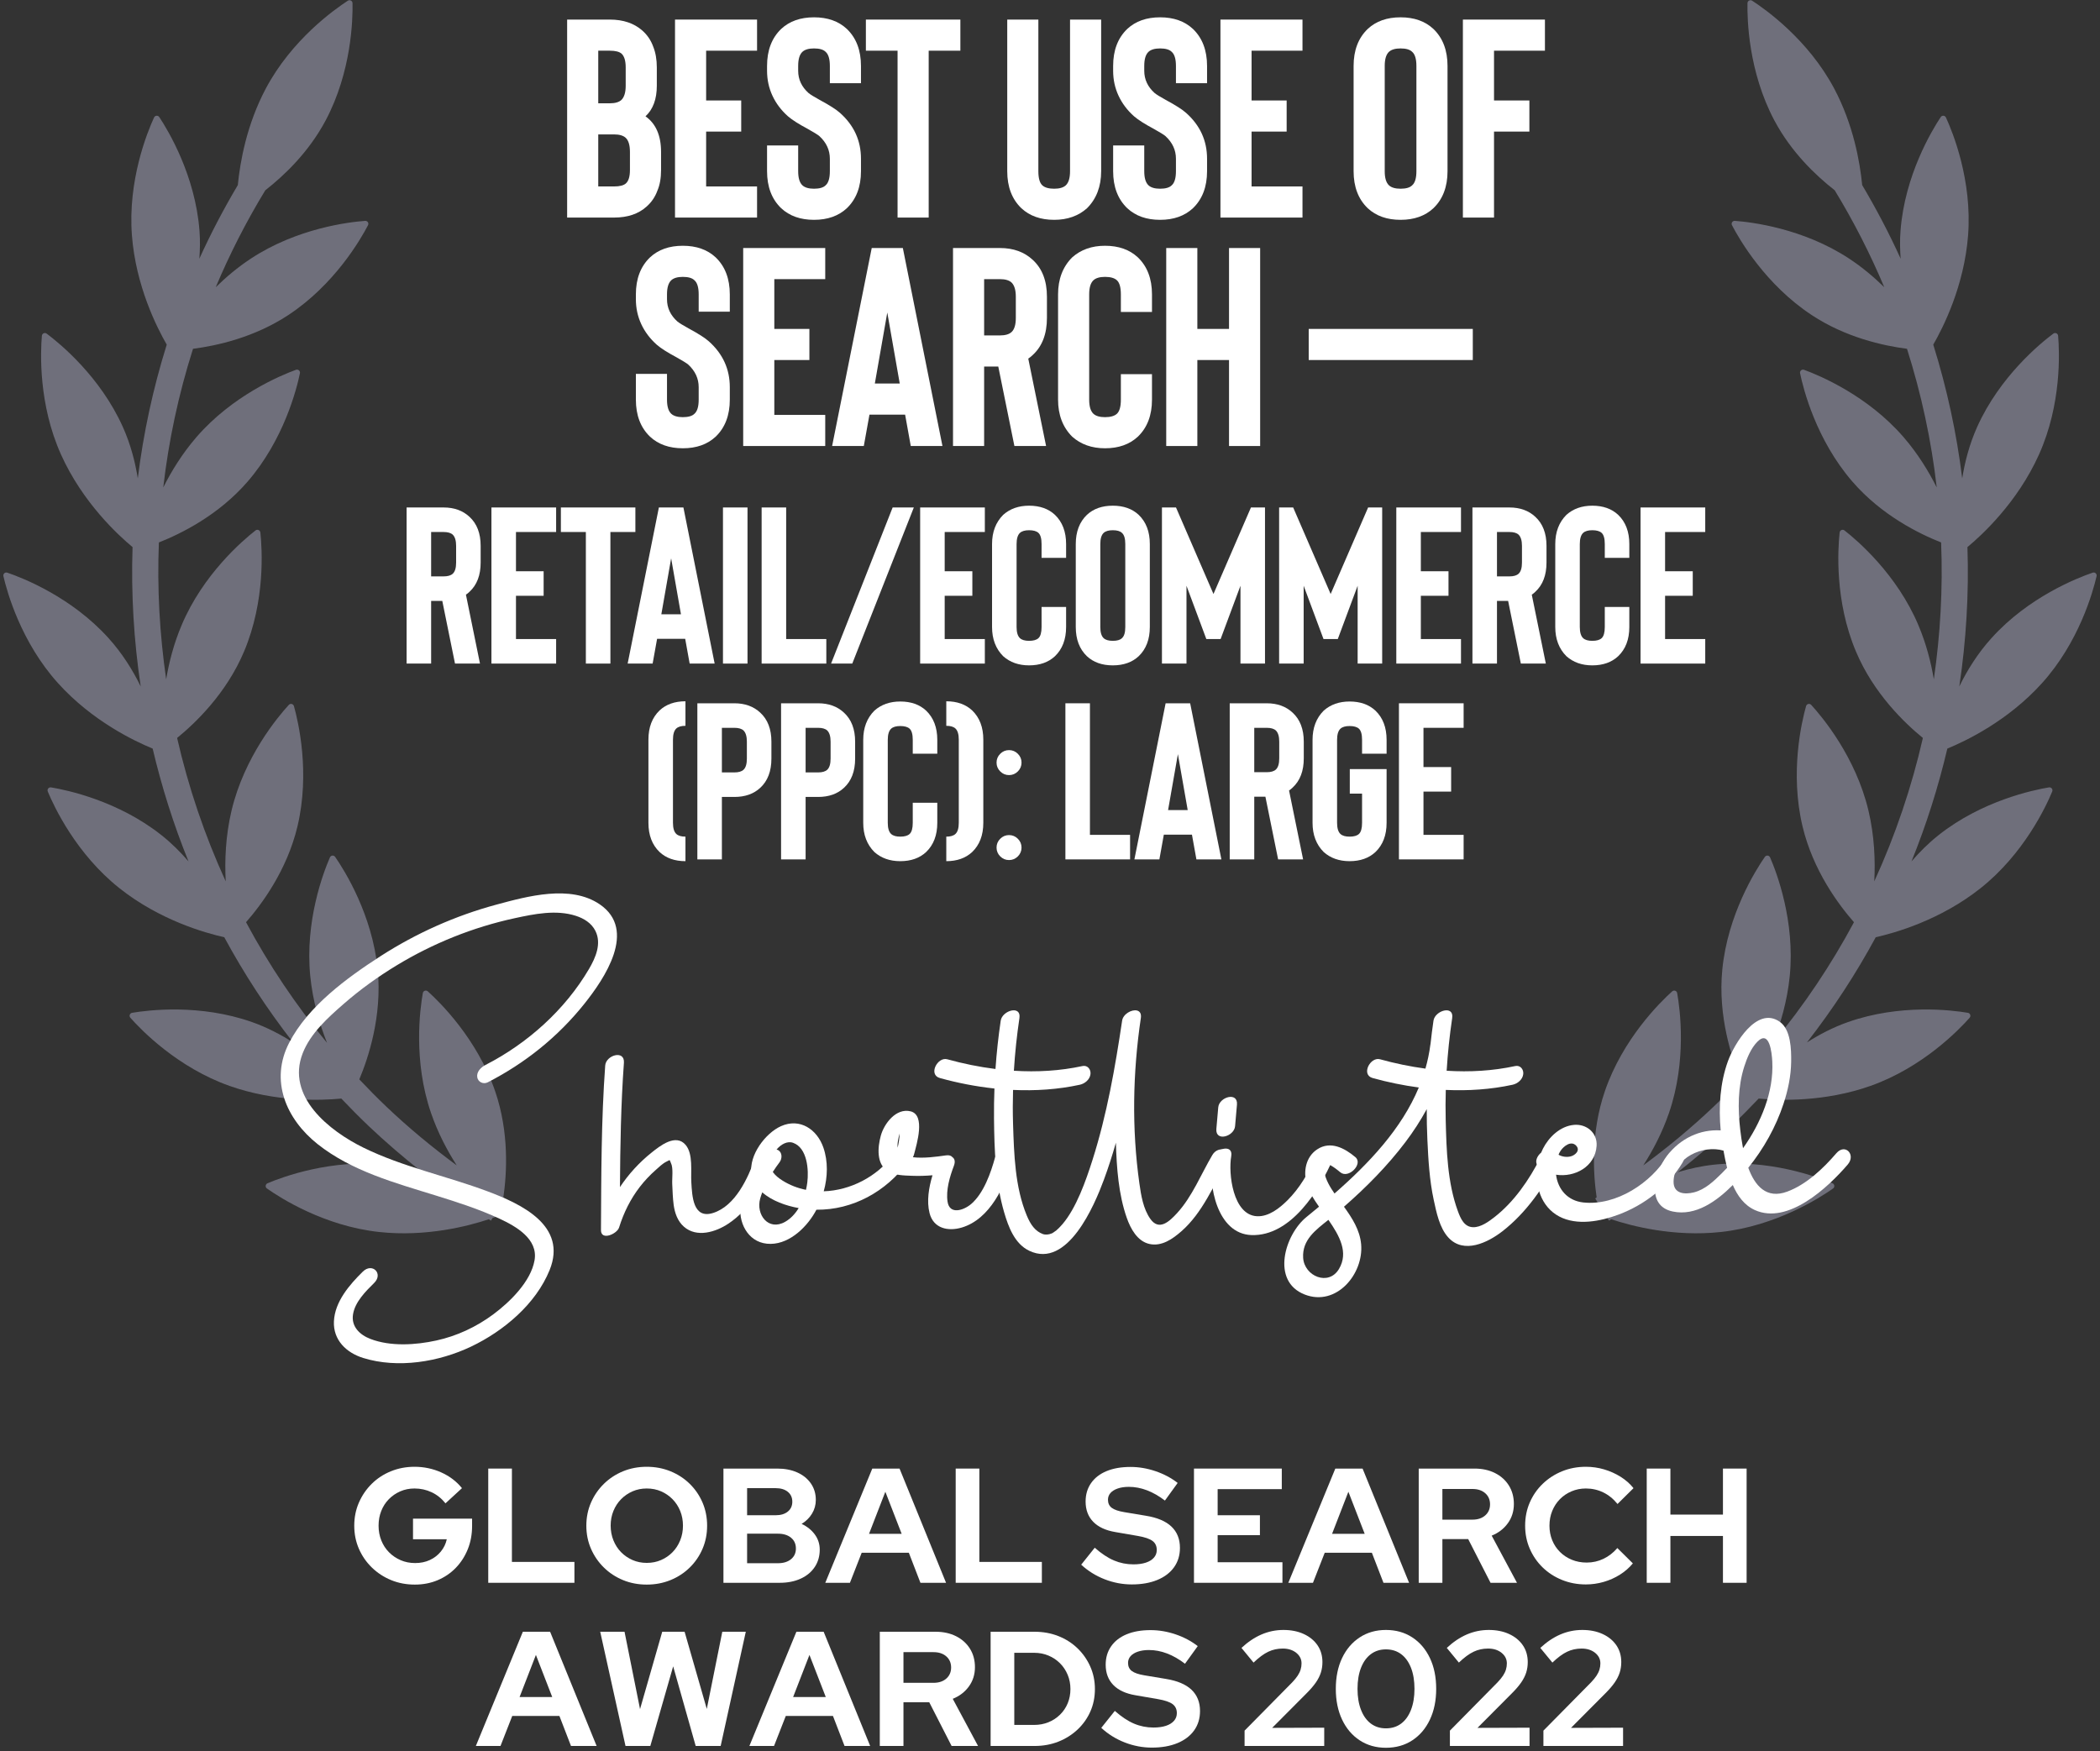<?xml version="1.0" encoding="utf-8"?>
<svg xmlns="http://www.w3.org/2000/svg" xmlns:xlink="http://www.w3.org/1999/xlink" width="386px" height="322px" viewBox="0 0 386 322" version="1.1">
    <rect x="0" y="0" width="386" height="322" fill="#333333" stroke="none"/>
    <title>DARK_GSW_Best-use-of-Search-Retail-PPC-2022</title>
    <g id="New-for-2022" stroke="none" stroke-width="1" fill="none" fill-rule="evenodd">
        <g id="DARK_GSW_Best-use-of-Search-Retail-PPC-2022" transform="translate(-57, -51)">
            <g transform="translate(2, 40)">
                <g id="Feathers" opacity="0.5" fill="#ACACC4">
                    <path d="M452.008,110.326 C449.006,110.576 439.502,111.795 431.056,117.45 C428.131,119.41 425.708,121.724 423.695,124.031 C427.227,116.451 430.082,108.528 432.222,100.343 C435.479,98.611 442.759,94.19 448.261,86.745 C454.3,78.579 455.946,69.152 456.328,66.17 C456.386,65.738 455.949,65.414 455.552,65.595 C452.808,66.845 444.277,71.193 438.242,79.362 C437.172,80.801 436.302,82.286 435.507,83.775 C436.183,78.768 436.561,73.681 436.685,68.546 C438.617,64.658 441.198,58.228 441.727,50.772 C442.438,40.646 438.771,31.809 437.496,29.082 C437.311,28.688 436.774,28.65 436.53,29.012 C434.884,31.535 430.016,39.77 429.298,49.896 C428.834,56.484 430.376,62.502 431.898,66.679 C431.821,73.441 431.233,80.103 430.178,86.63 C429.556,84.084 428.718,81.411 427.485,78.734 C423.251,69.503 415.786,63.505 413.356,61.727 C413.008,61.468 412.514,61.696 412.483,62.128 C412.247,65.125 411.926,74.687 416.165,83.914 C419.263,90.676 424.259,95.594 427.721,98.437 C425.546,106.935 422.567,115.143 418.846,122.962 C419.159,119.633 419.194,115.853 418.583,111.896 C417.023,101.866 411.478,94.063 409.627,91.687 C409.361,91.343 408.824,91.428 408.673,91.837 C407.63,94.657 404.713,103.768 406.27,113.801 C407.525,121.913 411.606,128.475 414.175,131.954 C409.998,139.275 405.134,146.172 399.701,152.587 C400.907,149.667 401.981,146.311 402.568,142.647 C404.179,132.625 401.313,123.499 400.281,120.671 C400.134,120.262 399.601,120.177 399.327,120.517 C397.468,122.881 391.877,130.654 390.27,140.679 C388.937,148.973 390.911,156.63 392.287,160.66 C385.746,167.23 378.528,173.151 370.731,178.289 C372.91,175.18 375.178,171.253 376.724,166.678 C379.966,157.058 378.644,147.58 378.096,144.625 C378.018,144.197 377.504,144.024 377.18,144.317 C374.954,146.342 368.162,153.088 364.916,162.709 C362.247,170.624 362.903,178.458 363.591,182.678 C355.922,187.076 347.765,190.752 339.199,193.602 C342.194,191.396 345.486,188.503 348.337,184.808 C354.542,176.765 356.381,167.376 356.826,164.402 C356.895,163.97 356.463,163.638 356.065,163.812 C353.294,165.004 344.674,169.174 338.469,177.216 C333.172,184.079 331.283,192.052 330.622,196.148 C328.327,196.746 326.016,197.302 323.671,197.78 C318.204,198.899 312.644,199.635 307.042,200.071 C309.986,198.679 313.158,196.839 316.16,194.405 C324.054,188.009 328.006,179.292 329.127,176.503 C329.289,176.098 328.949,175.677 328.52,175.751 C325.553,176.275 316.203,178.35 308.309,184.75 C302.03,189.842 298.418,196.526 296.668,200.523 C296.563,200.523 296.451,200.53 296.343,200.53 L296.343,201.279 C296.049,201.985 295.798,202.613 295.64,203.057 C295.597,203.184 295.667,203.284 295.706,203.396 C295.601,203.578 295.574,203.797 295.721,203.99 C295.883,204.203 296.115,204.492 296.343,204.777 L296.343,205.352 C296.498,205.352 296.652,205.34 296.807,205.34 C299.372,208.438 304.855,214.232 312.648,218.004 C321.793,222.432 331.375,222.324 334.385,222.155 C334.818,222.132 335.054,221.646 334.806,221.287 C333.075,218.826 327.23,211.246 318.084,206.814 C315.975,205.796 313.842,205.055 311.759,204.492 C316.091,204.017 320.395,203.373 324.637,202.505 C326.971,202.027 329.27,201.479 331.553,200.889 C334.644,203.257 341.491,207.859 350.196,209.8 C360.125,212.006 369.421,209.695 372.308,208.839 C372.725,208.716 372.845,208.191 372.52,207.898 C370.268,205.9 362.834,199.867 352.912,197.66 C350.018,197.016 347.197,196.816 344.547,196.839 C351.853,194.166 358.866,190.918 365.519,187.137 C368.857,188.314 377.215,190.767 386.63,189.703 C396.734,188.565 404.775,183.357 407.224,181.61 C407.58,181.359 407.518,180.819 407.12,180.649 C404.338,179.492 395.339,176.206 385.236,177.344 C382.844,177.614 380.584,178.146 378.474,178.802 C384.374,174.528 389.911,169.802 395.061,164.699 C398.651,165.312 407.174,166.285 416.149,163.727 C425.925,160.942 432.991,154.485 435.12,152.356 C435.429,152.047 435.282,151.53 434.857,151.43 C431.925,150.747 422.505,148.98 412.73,151.769 C409.036,152.818 405.748,154.446 402.97,156.182 C408.538,149.671 413.518,142.666 417.826,135.24 C421.172,134.793 429.943,133.173 437.999,127.776 C446.445,122.125 451.174,113.805 452.546,111.128 C452.743,110.738 452.441,110.291 452.008,110.326" id="Fill-1" transform="translate(375.976, 125.488) rotate(-32) translate(-375.976, -125.488)"/>
                    <path d="M196.056,110.326 C193.054,110.576 183.549,111.795 175.103,117.45 C172.178,119.41 169.756,121.724 167.743,124.031 C171.274,116.451 174.129,108.528 176.27,100.343 C179.527,98.611 186.806,94.19 192.308,86.745 C198.347,78.579 199.993,69.152 200.376,66.17 C200.434,65.738 199.997,65.414 199.599,65.595 C196.856,66.845 188.325,71.193 182.29,79.362 C181.219,80.801 180.35,82.286 179.554,83.775 C180.23,78.768 180.609,73.681 180.733,68.546 C182.664,64.658 185.245,58.228 185.775,50.772 C186.486,40.646 182.819,31.809 181.544,29.082 C181.359,28.688 180.821,28.65 180.578,29.012 C178.932,31.535 174.064,39.77 173.345,49.896 C172.882,56.484 174.423,62.502 175.945,66.679 C175.868,73.441 175.281,80.103 174.226,86.63 C173.604,84.084 172.766,81.411 171.533,78.734 C167.298,69.503 159.834,63.505 157.403,61.727 C157.056,61.468 156.561,61.696 156.53,62.128 C156.295,65.125 155.974,74.687 160.212,83.914 C163.311,90.676 168.307,95.594 171.769,98.437 C169.593,106.935 166.615,115.143 162.894,122.962 C163.207,119.633 163.242,115.853 162.631,111.896 C161.07,101.866 155.526,94.063 153.675,91.687 C153.408,91.343 152.871,91.428 152.721,91.837 C151.677,94.657 148.76,103.768 150.317,113.801 C151.573,121.913 155.653,128.475 158.223,131.954 C154.046,139.275 149.181,146.172 143.749,152.587 C144.955,149.667 146.029,146.311 146.616,142.647 C148.227,132.625 145.36,123.499 144.329,120.671 C144.182,120.262 143.649,120.177 143.374,120.517 C141.516,122.881 135.925,130.654 134.318,140.679 C132.985,148.973 134.959,156.63 136.335,160.66 C129.793,167.23 122.576,173.151 114.779,178.289 C116.958,175.18 119.226,171.253 120.772,166.678 C124.013,157.058 122.692,147.58 122.143,144.625 C122.066,144.197 121.552,144.024 121.227,144.317 C119.002,146.342 112.21,153.088 108.964,162.709 C106.294,170.624 106.951,178.458 107.639,182.678 C99.969,187.076 91.813,190.752 83.247,193.602 C86.241,191.396 89.533,188.503 92.385,184.808 C98.59,176.765 100.429,167.376 100.873,164.402 C100.943,163.97 100.51,163.638 100.112,163.812 C97.342,165.004 88.722,169.174 82.517,177.216 C77.22,184.079 75.33,192.052 74.67,196.148 C72.375,196.746 70.064,197.302 67.719,197.78 C62.252,198.899 56.692,199.635 51.089,200.071 C54.033,198.679 57.206,196.839 60.208,194.405 C68.101,188.009 72.054,179.292 73.174,176.503 C73.337,176.098 72.997,175.677 72.568,175.751 C69.6,176.275 60.25,178.35 52.357,184.75 C46.078,189.842 42.465,196.526 40.715,200.523 C40.611,200.523 40.499,200.53 40.391,200.53 L40.391,201.279 C40.097,201.985 39.846,202.613 39.687,203.057 C39.645,203.184 39.715,203.284 39.753,203.396 C39.649,203.578 39.622,203.797 39.769,203.99 C39.931,204.203 40.163,204.492 40.391,204.777 L40.391,205.352 C40.545,205.352 40.7,205.34 40.854,205.34 C43.42,208.438 48.902,214.232 56.696,218.004 C65.841,222.432 75.423,222.324 78.433,222.155 C78.866,222.132 79.101,221.646 78.854,221.287 C77.123,218.826 71.277,211.246 62.132,206.814 C60.022,205.796 57.889,205.055 55.807,204.492 C60.138,204.017 64.442,203.373 68.685,202.505 C71.018,202.027 73.317,201.479 75.601,200.889 C78.692,203.257 85.538,207.859 94.243,209.8 C104.173,212.006 113.469,209.695 116.355,208.839 C116.773,208.716 116.892,208.191 116.568,207.898 C114.315,205.9 106.881,199.867 96.959,197.66 C94.065,197.016 91.245,196.816 88.594,196.839 C95.901,194.166 102.913,190.918 109.567,187.137 C112.905,188.314 121.262,190.767 130.678,189.703 C140.782,188.565 148.822,183.357 151.272,181.61 C151.627,181.359 151.565,180.819 151.167,180.649 C148.386,179.492 139.387,176.206 129.283,177.344 C126.892,177.614 124.631,178.146 122.522,178.802 C128.422,174.528 133.958,169.802 139.109,164.699 C142.698,165.312 151.221,166.285 160.197,163.727 C169.972,160.942 177.039,154.485 179.168,152.356 C179.477,152.047 179.33,151.53 178.905,151.43 C175.972,150.747 166.553,148.98 156.778,151.769 C153.084,152.818 149.796,154.446 147.018,156.182 C152.585,149.671 157.566,142.666 161.874,135.24 C165.22,134.793 173.99,133.173 182.046,127.776 C190.492,122.125 195.222,113.805 196.593,111.128 C196.79,110.738 196.489,110.291 196.056,110.326" id="Fill-1" transform="translate(120.024, 125.488) scale(-1, 1) rotate(-32) translate(-120.024, -125.488)"/>
                </g>
                <g id="Global-Search-Awards" transform="translate(120.115, 280.67)" fill="#FFFFFF" fill-rule="nonzero">
                    <path d="M11.13,21.66 C9.57,21.66 8.12,21.385 6.78,20.835 C5.44,20.285 4.26,19.515 3.24,18.525 C2.22,17.535 1.425,16.385 0.855,15.075 C0.285,13.765 1.42108547e-14,12.35 1.42108547e-14,10.83 C1.42108547e-14,9.31 0.285,7.895 0.855,6.585 C1.425,5.275 2.21,4.125 3.21,3.135 C4.21,2.145 5.385,1.375 6.735,0.825 C8.085,0.275 9.53,0 11.07,0 C12.81,0 14.45,0.345 15.99,1.035 C17.53,1.725 18.8,2.69 19.8,3.93 L16.77,6.72 C16.05,5.82 15.2,5.14 14.22,4.68 C13.24,4.22 12.19,3.99 11.07,3.99 C10.13,3.99 9.26,4.165 8.46,4.515 C7.66,4.865 6.96,5.345 6.36,5.955 C5.76,6.565 5.295,7.285 4.965,8.115 C4.635,8.945 4.47,9.85 4.47,10.83 C4.47,11.81 4.64,12.72 4.98,13.56 C5.32,14.4 5.795,15.125 6.405,15.735 C7.015,16.345 7.725,16.825 8.535,17.175 C9.345,17.525 10.23,17.7 11.19,17.7 C12.19,17.7 13.09,17.515 13.89,17.145 C14.69,16.775 15.365,16.255 15.915,15.585 C16.465,14.915 16.83,14.16 17.01,13.32 L10.8,13.32 L10.8,9.54 L21.66,9.54 L21.66,10.86 C21.66,12.42 21.395,13.855 20.865,15.165 C20.335,16.475 19.6,17.615 18.66,18.585 C17.72,19.555 16.61,20.31 15.33,20.85 C14.05,21.39 12.65,21.66 11.13,21.66 Z" id="Path"/>
                    <polygon id="Path" points="24.63 21.33 24.63 0.33 28.98 0.33 28.98 17.49 40.47 17.49 40.47 21.33"/>
                    <path d="M53.76,21.66 C52.2,21.66 50.75,21.385 49.41,20.835 C48.07,20.285 46.895,19.515 45.885,18.525 C44.875,17.535 44.085,16.385 43.515,15.075 C42.945,13.765 42.66,12.35 42.66,10.83 C42.66,9.31 42.945,7.895 43.515,6.585 C44.085,5.275 44.875,4.125 45.885,3.135 C46.895,2.145 48.07,1.375 49.41,0.825 C50.75,0.275 52.2,0 53.76,0 C55.32,0 56.775,0.275 58.125,0.825 C59.475,1.375 60.655,2.145 61.665,3.135 C62.675,4.125 63.46,5.275 64.02,6.585 C64.58,7.895 64.86,9.31 64.86,10.83 C64.86,12.35 64.58,13.765 64.02,15.075 C63.46,16.385 62.675,17.535 61.665,18.525 C60.655,19.515 59.475,20.285 58.125,20.835 C56.775,21.385 55.32,21.66 53.76,21.66 Z M53.76,17.67 C54.72,17.67 55.6,17.495 56.4,17.145 C57.2,16.795 57.9,16.315 58.5,15.705 C59.1,15.095 59.57,14.37 59.91,13.53 C60.25,12.69 60.42,11.79 60.42,10.83 C60.42,9.85 60.25,8.945 59.91,8.115 C59.57,7.285 59.1,6.565 58.5,5.955 C57.9,5.345 57.2,4.865 56.4,4.515 C55.6,4.165 54.72,3.99 53.76,3.99 C52.82,3.99 51.95,4.165 51.15,4.515 C50.35,4.865 49.65,5.345 49.05,5.955 C48.45,6.565 47.98,7.285 47.64,8.115 C47.3,8.945 47.13,9.84 47.13,10.8 C47.13,11.78 47.3,12.69 47.64,13.53 C47.98,14.37 48.45,15.095 49.05,15.705 C49.65,16.315 50.35,16.795 51.15,17.145 C51.95,17.495 52.82,17.67 53.76,17.67 Z" id="Shape"/>
                    <path d="M67.86,21.33 L67.86,0.33 L77.73,0.33 C79.15,0.33 80.39,0.57 81.45,1.05 C82.51,1.53 83.34,2.205 83.94,3.075 C84.54,3.945 84.84,4.95 84.84,6.09 C84.84,7.01 84.605,7.855 84.135,8.625 C83.665,9.395 83.03,10.02 82.23,10.5 C83.25,10.98 84.06,11.63 84.66,12.45 C85.26,13.27 85.56,14.2 85.56,15.24 C85.56,16.44 85.255,17.5 84.645,18.42 C84.035,19.34 83.175,20.055 82.065,20.565 C80.955,21.075 79.67,21.33 78.21,21.33 L67.86,21.33 Z M72.21,8.91 L77.46,8.91 C78.4,8.91 79.145,8.685 79.695,8.235 C80.245,7.785 80.52,7.18 80.52,6.42 C80.52,5.66 80.245,5.055 79.695,4.605 C79.145,4.155 78.4,3.93 77.46,3.93 L72.21,3.93 L72.21,8.91 Z M72.21,17.73 L77.88,17.73 C78.88,17.73 79.68,17.485 80.28,16.995 C80.88,16.505 81.18,15.85 81.18,15.03 C81.18,14.19 80.88,13.525 80.28,13.035 C79.68,12.545 78.88,12.3 77.88,12.3 L72.21,12.3 L72.21,17.73 Z" id="Shape"/>
                    <path d="M86.58,21.33 L95.22,0.33 L100.23,0.33 L108.78,21.33 L104.07,21.33 L101.94,15.81 L93.27,15.81 L91.11,21.33 L86.58,21.33 Z M94.62,12.33 L100.62,12.33 L97.62,4.59 L94.62,12.33 Z" id="Shape"/>
                    <polygon id="Path" points="110.55 21.33 110.55 0.33 114.9 0.33 114.9 17.49 126.39 17.49 126.39 21.33"/>
                    <path d="M142.92,21.63 C141.22,21.63 139.56,21.315 137.94,20.685 C136.32,20.055 134.88,19.16 133.62,18 L136.11,14.88 C137.33,15.96 138.505,16.74 139.635,17.22 C140.765,17.7 141.96,17.94 143.22,17.94 C144.1,17.94 144.86,17.835 145.5,17.625 C146.14,17.415 146.635,17.11 146.985,16.71 C147.335,16.31 147.51,15.84 147.51,15.3 C147.51,14.58 147.25,14.025 146.73,13.635 C146.21,13.245 145.32,12.94 144.06,12.72 L139.89,12 C138.11,11.7 136.755,11.07 135.825,10.11 C134.895,9.15 134.43,7.91 134.43,6.39 C134.43,5.09 134.765,3.96 135.435,3 C136.105,2.04 137.055,1.305 138.285,0.795 C139.515,0.285 140.98,0.03 142.68,0.03 C144.22,0.03 145.755,0.29 147.285,0.81 C148.815,1.33 150.17,2.05 151.35,2.97 L149.01,6.21 C146.81,4.53 144.6,3.69 142.38,3.69 C141.6,3.69 140.92,3.79 140.34,3.99 C139.76,4.19 139.315,4.465 139.005,4.815 C138.695,5.165 138.54,5.58 138.54,6.06 C138.54,6.7 138.77,7.195 139.23,7.545 C139.69,7.895 140.46,8.16 141.54,8.34 L145.5,9 C147.6,9.34 149.17,10.005 150.21,10.995 C151.25,11.985 151.77,13.29 151.77,14.91 C151.77,16.27 151.41,17.455 150.69,18.465 C149.97,19.475 148.945,20.255 147.615,20.805 C146.285,21.355 144.72,21.63 142.92,21.63 Z" id="Path"/>
                    <polygon id="Path" points="154.35 21.33 154.35 0.33 170.49 0.33 170.49 4.11 158.7 4.11 158.7 8.91 166.47 8.91 166.47 12.57 158.7 12.57 158.7 17.55 170.61 17.55 170.61 21.33"/>
                    <path d="M171.69,21.33 L180.33,0.33 L185.34,0.33 L193.89,21.33 L189.18,21.33 L187.05,15.81 L178.38,15.81 L176.22,21.33 L171.69,21.33 Z M179.73,12.33 L185.73,12.33 L182.73,4.59 L179.73,12.33 Z" id="Shape"/>
                    <path d="M195.66,21.33 L195.66,0.33 L205.92,0.33 C207.34,0.33 208.595,0.605 209.685,1.155 C210.775,1.705 211.625,2.47 212.235,3.45 C212.845,4.43 213.15,5.56 213.15,6.84 C213.15,8.18 212.78,9.36 212.04,10.38 C211.3,11.4 210.31,12.16 209.07,12.66 L213.72,21.33 L208.86,21.33 L204.75,13.29 L200.01,13.29 L200.01,21.33 L195.66,21.33 Z M200.01,9.72 L205.53,9.72 C206.51,9.72 207.295,9.46 207.885,8.94 C208.475,8.42 208.77,7.74 208.77,6.9 C208.77,6.06 208.475,5.38 207.885,4.86 C207.295,4.34 206.51,4.08 205.53,4.08 L200.01,4.08 L200.01,9.72 Z" id="Shape"/>
                    <path d="M226.38,21.63 C224.82,21.63 223.36,21.355 222,20.805 C220.64,20.255 219.455,19.49 218.445,18.51 C217.435,17.53 216.645,16.385 216.075,15.075 C215.505,13.765 215.22,12.35 215.22,10.83 C215.22,9.29 215.505,7.865 216.075,6.555 C216.645,5.245 217.44,4.1 218.46,3.12 C219.48,2.14 220.665,1.375 222.015,0.825 C223.365,0.275 224.82,0 226.38,0 C227.54,0 228.66,0.16 229.74,0.48 C230.82,0.8 231.825,1.25 232.755,1.83 C233.685,2.41 234.48,3.11 235.14,3.93 L232.2,6.84 C231.44,5.9 230.565,5.19 229.575,4.71 C228.585,4.23 227.52,3.99 226.38,3.99 C225.44,3.99 224.56,4.165 223.74,4.515 C222.92,4.865 222.21,5.345 221.61,5.955 C221.01,6.565 220.54,7.285 220.2,8.115 C219.86,8.945 219.69,9.85 219.69,10.83 C219.69,11.79 219.86,12.685 220.2,13.515 C220.54,14.345 221.02,15.065 221.64,15.675 C222.26,16.285 222.985,16.76 223.815,17.1 C224.645,17.44 225.55,17.61 226.53,17.61 C227.63,17.61 228.66,17.38 229.62,16.92 C230.58,16.46 231.43,15.8 232.17,14.94 L235.02,17.76 C234.36,18.56 233.57,19.25 232.65,19.83 C231.73,20.41 230.735,20.855 229.665,21.165 C228.595,21.475 227.5,21.63 226.38,21.63 Z" id="Path"/>
                    <polygon id="Path" points="237.57 21.33 237.57 0.33 241.92 0.33 241.92 8.79 251.58 8.79 251.58 0.33 255.93 0.33 255.93 21.33 251.58 21.33 251.58 12.72 241.92 12.72 241.92 21.33"/>
                    <path d="M22.35,51.33 L30.99,30.33 L36,30.33 L44.55,51.33 L39.84,51.33 L37.71,45.81 L29.04,45.81 L26.88,51.33 L22.35,51.33 Z M30.39,42.33 L36.39,42.33 L33.39,34.59 L30.39,42.33 Z" id="Shape"/>
                    <polygon id="Path" points="49.86 51.33 45.21 30.33 49.68 30.33 52.53 44.55 56.61 30.33 60.72 30.33 64.8 44.52 67.65 30.33 71.97 30.33 67.35 51.33 62.76 51.33 58.62 36.69 54.42 51.33"/>
                    <path d="M72.63,51.33 L81.27,30.33 L86.28,30.33 L94.83,51.33 L90.12,51.33 L87.99,45.81 L79.32,45.81 L77.16,51.33 L72.63,51.33 Z M80.67,42.33 L86.67,42.33 L83.67,34.59 L80.67,42.33 Z" id="Shape"/>
                    <path d="M96.6,51.33 L96.6,30.33 L106.86,30.33 C108.28,30.33 109.535,30.605 110.625,31.155 C111.715,31.705 112.565,32.47 113.175,33.45 C113.785,34.43 114.09,35.56 114.09,36.84 C114.09,38.18 113.72,39.36 112.98,40.38 C112.24,41.4 111.25,42.16 110.01,42.66 L114.66,51.33 L109.8,51.33 L105.69,43.29 L100.95,43.29 L100.95,51.33 L96.6,51.33 Z M100.95,39.72 L106.47,39.72 C107.45,39.72 108.235,39.46 108.825,38.94 C109.415,38.42 109.71,37.74 109.71,36.9 C109.71,36.06 109.415,35.38 108.825,34.86 C108.235,34.34 107.45,34.08 106.47,34.08 L100.95,34.08 L100.95,39.72 Z" id="Shape"/>
                    <path d="M121.32,47.46 L124.98,47.46 C125.92,47.46 126.795,47.295 127.605,46.965 C128.415,46.635 129.125,46.17 129.735,45.57 C130.345,44.97 130.815,44.27 131.145,43.47 C131.475,42.67 131.64,41.8 131.64,40.86 C131.64,39.92 131.47,39.045 131.13,38.235 C130.79,37.425 130.32,36.72 129.72,36.12 C129.12,35.52 128.415,35.05 127.605,34.71 C126.795,34.37 125.92,34.2 124.98,34.2 L121.32,34.2 L121.32,47.46 Z M116.97,51.33 L116.97,30.33 L125.04,30.33 C126.62,30.33 128.08,30.595 129.42,31.125 C130.76,31.655 131.93,32.4 132.93,33.36 C133.93,34.32 134.715,35.44 135.285,36.72 C135.855,38 136.14,39.38 136.14,40.86 C136.14,42.36 135.86,43.74 135.3,45 C134.74,46.26 133.955,47.365 132.945,48.315 C131.935,49.265 130.76,50.005 129.42,50.535 C128.08,51.065 126.62,51.33 125.04,51.33 L116.97,51.33 Z" id="Shape"/>
                    <path d="M146.61,51.63 C144.91,51.63 143.25,51.315 141.63,50.685 C140.01,50.055 138.57,49.16 137.31,48 L139.8,44.88 C141.02,45.96 142.195,46.74 143.325,47.22 C144.455,47.7 145.65,47.94 146.91,47.94 C147.79,47.94 148.55,47.835 149.19,47.625 C149.83,47.415 150.325,47.11 150.675,46.71 C151.025,46.31 151.2,45.84 151.2,45.3 C151.2,44.58 150.94,44.025 150.42,43.635 C149.9,43.245 149.01,42.94 147.75,42.72 L143.58,42 C141.8,41.7 140.445,41.07 139.515,40.11 C138.585,39.15 138.12,37.91 138.12,36.39 C138.12,35.09 138.455,33.96 139.125,33 C139.795,32.04 140.745,31.305 141.975,30.795 C143.205,30.285 144.67,30.03 146.37,30.03 C147.91,30.03 149.445,30.29 150.975,30.81 C152.505,31.33 153.86,32.05 155.04,32.97 L152.7,36.21 C150.5,34.53 148.29,33.69 146.07,33.69 C145.29,33.69 144.61,33.79 144.03,33.99 C143.45,34.19 143.005,34.465 142.695,34.815 C142.385,35.165 142.23,35.58 142.23,36.06 C142.23,36.7 142.46,37.195 142.92,37.545 C143.38,37.895 144.15,38.16 145.23,38.34 L149.19,39 C151.29,39.34 152.86,40.005 153.9,40.995 C154.94,41.985 155.46,43.29 155.46,44.91 C155.46,46.27 155.1,47.455 154.38,48.465 C153.66,49.475 152.635,50.255 151.305,50.805 C149.975,51.355 148.41,51.63 146.61,51.63 Z" id="Path"/>
                    <path d="M163.65,51.33 L163.65,48.51 L172.41,39.63 C172.83,39.19 173.165,38.78 173.415,38.4 C173.665,38.02 173.845,37.645 173.955,37.275 C174.065,36.905 174.12,36.53 174.12,36.15 C174.12,35.37 173.795,34.72 173.145,34.2 C172.495,33.68 171.67,33.42 170.67,33.42 C169.71,33.42 168.82,33.615 168,34.005 C167.18,34.395 166.28,35.06 165.3,36 L163.08,33.3 C164.26,32.2 165.49,31.375 166.77,30.825 C168.05,30.275 169.39,30 170.79,30 C172.21,30 173.46,30.25 174.54,30.75 C175.62,31.25 176.46,31.94 177.06,32.82 C177.66,33.7 177.96,34.73 177.96,35.91 C177.96,36.59 177.865,37.23 177.675,37.83 C177.485,38.43 177.18,39.035 176.76,39.645 C176.34,40.255 175.78,40.91 175.08,41.61 L168.72,48 L178.29,47.97 L178.29,51.33 L163.65,51.33 Z" id="Path"/>
                    <path d="M189.63,51.66 C187.81,51.66 186.205,51.205 184.815,50.295 C183.425,49.385 182.345,48.115 181.575,46.485 C180.805,44.855 180.42,42.97 180.42,40.83 C180.42,38.67 180.805,36.78 181.575,35.16 C182.345,33.54 183.425,32.275 184.815,31.365 C186.205,30.455 187.81,30 189.63,30 C191.47,30 193.085,30.455 194.475,31.365 C195.865,32.275 196.945,33.54 197.715,35.16 C198.485,36.78 198.87,38.67 198.87,40.83 C198.87,42.97 198.485,44.855 197.715,46.485 C196.945,48.115 195.865,49.385 194.475,50.295 C193.085,51.205 191.47,51.66 189.63,51.66 Z M189.63,48.09 C190.71,48.09 191.64,47.8 192.42,47.22 C193.2,46.64 193.805,45.8 194.235,44.7 C194.665,43.6 194.88,42.31 194.88,40.83 C194.88,39.33 194.665,38.035 194.235,36.945 C193.805,35.855 193.2,35.02 192.42,34.44 C191.64,33.86 190.71,33.57 189.63,33.57 C188.57,33.57 187.65,33.86 186.87,34.44 C186.09,35.02 185.485,35.855 185.055,36.945 C184.625,38.035 184.41,39.33 184.41,40.83 C184.41,42.31 184.625,43.6 185.055,44.7 C185.485,45.8 186.09,46.64 186.87,47.22 C187.65,47.8 188.57,48.09 189.63,48.09 Z" id="Shape"/>
                    <path d="M201.39,51.33 L201.39,48.51 L210.15,39.63 C210.57,39.19 210.905,38.78 211.155,38.4 C211.405,38.02 211.585,37.645 211.695,37.275 C211.805,36.905 211.86,36.53 211.86,36.15 C211.86,35.37 211.535,34.72 210.885,34.2 C210.235,33.68 209.41,33.42 208.41,33.42 C207.45,33.42 206.56,33.615 205.74,34.005 C204.92,34.395 204.02,35.06 203.04,36 L200.82,33.3 C202,32.2 203.23,31.375 204.51,30.825 C205.79,30.275 207.13,30 208.53,30 C209.95,30 211.2,30.25 212.28,30.75 C213.36,31.25 214.2,31.94 214.8,32.82 C215.4,33.7 215.7,34.73 215.7,35.91 C215.7,36.59 215.605,37.23 215.415,37.83 C215.225,38.43 214.92,39.035 214.5,39.645 C214.08,40.255 213.52,40.91 212.82,41.61 L206.46,48 L216.03,47.97 L216.03,51.33 L201.39,51.33 Z" id="Path"/>
                    <path d="M218.58,51.33 L218.58,48.51 L227.34,39.63 C227.76,39.19 228.095,38.78 228.345,38.4 C228.595,38.02 228.775,37.645 228.885,37.275 C228.995,36.905 229.05,36.53 229.05,36.15 C229.05,35.37 228.725,34.72 228.075,34.2 C227.425,33.68 226.6,33.42 225.6,33.42 C224.64,33.42 223.75,33.615 222.93,34.005 C222.11,34.395 221.21,35.06 220.23,36 L218.01,33.3 C219.19,32.2 220.42,31.375 221.7,30.825 C222.98,30.275 224.32,30 225.72,30 C227.14,30 228.39,30.25 229.47,30.75 C230.55,31.25 231.39,31.94 231.99,32.82 C232.59,33.7 232.89,34.73 232.89,35.91 C232.89,36.59 232.795,37.23 232.605,37.83 C232.415,38.43 232.11,39.035 231.69,39.645 C231.27,40.255 230.71,40.91 230.01,41.61 L223.65,48 L233.22,47.97 L233.22,51.33 L218.58,51.33 Z" id="Path"/>
                </g>
                <g id="Shortlisted" transform="translate(106.599, 175.253)" fill="#FFFFFF" fill-rule="nonzero">
                    <path d="M58.634,2.006 C53.251,-1.66 45.341,0.526 39.628,2.068 C32.113,4.096 24.92,7.308 18.375,11.522 C12.159,15.524 5.04,20.733 1.563,27.438 C-2.055,34.411 0.986,41.505 6.809,46.116 C13.068,51.07 21.05,53.232 28.542,55.555 C32.503,56.784 36.468,58.06 40.235,59.811 C43.223,61.202 47.338,63.518 46.657,67.445 C45.977,71.372 42.105,75.142 39.041,77.414 C35.944,79.71 32.365,81.383 28.594,82.204 C24.787,83.034 20.203,83.335 16.491,81.913 C14.533,81.163 12.915,79.634 13.295,77.36 C13.673,75.094 15.609,73.162 17.169,71.625 C18.913,69.906 16.831,67.82 15.085,69.541 C12.634,71.955 9.948,75.056 9.78,78.671 C9.62,82.116 12.061,84.456 15.176,85.418 C21.56,87.389 29.068,86.142 34.999,83.316 C40.961,80.475 46.898,75.508 49.43,69.241 C52.721,61.096 44.265,57.115 38.018,54.776 C30.469,51.948 22.474,50.309 15.205,46.745 C8.953,43.68 0.931,37.345 4.039,29.391 C5.478,25.708 8.661,22.861 11.569,20.319 C14.588,17.681 17.858,15.328 21.284,13.247 C27.974,9.184 35.37,6.209 43.022,4.556 C46.623,3.778 50.614,2.958 54.23,4.117 C55.728,4.597 57.117,5.449 57.841,6.891 C59.013,9.225 57.879,11.823 56.669,13.887 C52.266,21.397 45.37,27.578 37.653,31.532 C36.836,31.951 35.958,32.782 36.125,33.807 C36.269,34.685 37.246,35.146 38.05,34.735 C44.925,31.211 50.942,26.383 55.775,20.344 C59.511,15.675 65.575,6.733 58.634,2.006 L58.634,2.006 Z" id="Path"/>
                    <path d="M87.186,48.683 C85.899,52.338 83.558,57.474 79.468,58.755 C75.768,59.914 75.624,55.627 75.472,53.1 C75.35,51.065 75.832,47.902 74.426,46.24 C72.614,44.1 69.723,46.412 68.164,47.656 C65.9,49.465 63.944,51.608 62.354,53.996 C62.407,46.375 62.53,38.758 63.083,31.149 C63.261,28.705 59.782,29.734 59.644,31.64 C58.912,41.717 58.92,51.809 58.865,61.907 C58.854,63.915 61.823,62.611 62.192,61.431 C63.04,58.717 64.279,56.195 66.023,53.938 C66.888,52.818 67.872,51.783 68.932,50.846 C69.51,50.335 70.173,49.677 70.869,49.332 C71.715,48.914 71.404,48.936 71.728,49.575 C72.193,50.492 71.907,52.406 71.965,53.462 C72.034,54.725 72.055,56.015 72.227,57.267 C72.432,58.758 72.944,60.246 74.101,61.269 C76.466,63.359 79.962,62.264 82.287,60.715 C86.303,58.04 88.823,53.526 90.388,49.08 C91.241,46.657 87.864,46.756 87.186,48.683 L87.186,48.683 Z" id="Path"/>
                    <path d="M112.502,48.155 C109.616,52.057 104.715,54.611 99.812,54.768 C100.543,52.125 100.628,49.279 99.743,46.723 C98.583,43.369 95.424,41.245 91.963,42.791 C89.061,44.086 86.044,48.162 86.526,51.455 C86.541,51.559 86.562,51.659 86.583,51.761 C85.639,53.462 84.878,55.285 84.572,57.047 C84,60.35 85.78,64.044 89.377,64.405 C93.096,64.78 96.427,61.682 98.157,58.714 C98.264,58.532 98.365,58.344 98.465,58.156 C105.162,58.215 111.25,54.836 115.252,49.427 C116.786,47.351 113.819,46.375 112.503,48.155 L112.502,48.155 Z M92.716,60.38 C89.629,62.136 87.295,59.045 88.137,56.076 C88.242,55.704 88.373,55.331 88.514,54.96 C90.286,56.54 92.916,57.44 95.206,57.854 C94.573,58.894 93.75,59.791 92.716,60.38 L92.716,60.38 Z M96.791,53.149 C96.735,53.591 96.652,54.045 96.545,54.501 C95.032,54.196 93.562,53.635 92.201,52.776 C91.577,52.382 90.894,51.858 90.448,51.213 C90.85,50.589 91.268,49.987 91.692,49.426 C92.202,48.75 92.216,47.589 91.38,47.174 C91.301,47.135 91.221,47.108 91.141,47.085 C91.976,46.111 93.134,45.476 94.179,45.853 C96.816,46.804 97.078,50.875 96.791,53.149 Z" id="Shape"/>
                    <path d="M131.306,48.529 C130.532,51.36 129.223,55.105 126.942,57.079 C125.575,58.263 122.945,59.162 122.57,56.674 C122.247,54.53 122.987,52.06 123.734,50.086 C124.038,49.284 123.861,48.763 123.465,48.493 C123.247,48.225 122.866,48.081 122.28,48.165 C120.431,48.429 118.203,48.733 116.208,48.507 C116.303,48.312 116.38,48.11 116.432,47.906 C116.891,46.087 118.559,40.765 115.786,40.069 C113.102,39.397 110.899,42.352 110.302,44.541 C109.735,46.62 109.441,49.713 111.551,51.054 C112.809,51.852 114.584,51.86 116.011,51.918 C117.279,51.97 118.542,51.929 119.802,51.823 C119.122,54.083 118.708,56.574 119.26,58.77 C119.972,61.601 122.661,62.185 125.193,61.429 C130.384,59.88 133.189,53.749 134.508,48.926 C135.183,46.461 131.849,46.543 131.306,48.529 L131.306,48.529 Z M113.397,46.757 C113.376,46.559 113.37,46.344 113.379,46.102 C113.387,45.884 113.532,44.834 113.769,44.147 C113.747,45.008 113.59,45.901 113.397,46.757 L113.397,46.757 Z" id="Shape"/>
                    <path d="M171.246,48.092 C169.155,51.633 167.565,55.716 164.762,58.777 C163.362,60.305 161.459,62.117 159.852,59.853 C158.534,57.996 158.14,55.516 157.83,53.313 C156.415,43.239 156.611,32.958 158.099,22.907 C158.222,22.076 157.887,21.653 157.383,21.531 C156.421,21.299 154.841,22.167 154.659,23.398 C153.379,31.998 151.864,40.654 149.228,48.957 C147.963,52.944 146.226,57.831 143.702,60.802 C143.496,61.045 143.274,61.273 143.054,61.504 C142.99,61.572 142.528,61.978 142.588,61.942 C142.42,62.071 142.248,62.197 142.069,62.31 C141.909,62.41 141.844,62.454 141.82,62.472 C141.822,62.466 141.796,62.469 141.652,62.534 C141.174,62.748 140.506,62.783 140.12,62.642 C138.663,62.109 137.825,60.885 137.132,59.221 C134.962,54.009 134.788,47.931 134.61,42.365 C134.544,40.286 134.549,38.208 134.609,36.132 C138.741,36.321 142.884,36.047 146.878,35.18 C147.812,34.977 148.734,34.22 148.844,33.215 C148.937,32.36 148.304,31.538 147.369,31.741 C143.25,32.635 138.994,32.872 134.762,32.605 C134.961,29.361 135.306,26.127 135.782,22.907 C136.14,20.491 132.621,21.523 132.343,23.398 C131.907,26.349 131.585,29.312 131.379,32.282 C128.371,31.906 125.396,31.294 122.513,30.495 C120.731,30.001 118.965,33.337 121.166,33.947 C124.408,34.846 127.781,35.506 131.19,35.871 C131.121,37.716 131.09,39.563 131.11,41.412 C131.171,47.125 131.363,53.148 132.981,58.663 C133.757,61.308 134.902,64.428 137.593,65.707 C144.649,69.063 149.583,57.295 151.293,52.679 C152.126,50.431 152.857,48.146 153.514,45.834 C153.649,50.501 154.007,55.376 155.517,59.665 C156.209,61.632 157.45,63.958 159.677,64.452 C161.935,64.953 163.951,63.526 165.561,62.113 C169.46,58.691 171.413,53.735 173.994,49.363 C175.298,47.155 172.392,46.15 171.246,48.092 L171.246,48.092 Z" id="Path"/>
                    <path d="M190.22,48.398 C188.959,51.336 187.319,54.164 185.039,56.435 C183.603,57.865 181.602,59.458 179.448,59.353 C175.025,59.136 174.152,51.526 174.713,48.316 C175.131,45.914 171.598,46.948 171.274,48.807 C170.417,53.714 172.16,62.583 178.416,62.816 C185.688,63.087 190.975,54.501 193.422,48.795 C194.434,46.436 191.015,46.544 190.22,48.398 L190.22,48.398 Z M175.42,42.796 C175.535,41.477 175.651,40.159 175.766,38.84 C175.979,36.399 172.493,37.429 172.327,39.331 C172.212,40.65 172.097,41.969 171.981,43.287 C171.768,45.728 175.254,44.698 175.42,42.796 L175.42,42.796 Z" id="Shape"/>
                    <path d="M233.82,47.065 C232.794,46.897 231.957,47.778 231.545,48.592 C229.501,52.629 226.715,56.695 223.114,59.503 C222.059,60.326 220.613,61.39 219.194,61.371 C217.55,61.348 216.88,59.794 216.388,58.461 C214.439,53.181 214.273,47.168 214.134,41.598 C214.089,39.774 214.1,37.952 214.151,36.131 C218.284,36.321 222.428,36.047 226.424,35.18 C227.358,34.977 228.279,34.22 228.389,33.215 C228.482,32.36 227.85,31.538 226.915,31.741 C222.796,32.635 218.541,32.872 214.309,32.605 C214.51,29.361 214.852,26.126 215.328,22.907 C215.686,20.491 212.167,21.523 211.889,23.398 C211.679,24.818 211.504,26.241 211.346,27.666 C211.33,27.73 211.317,27.795 211.309,27.861 C211.119,29.357 210.81,30.805 210.409,32.214 C207.577,31.833 204.777,31.249 202.059,30.495 C200.277,30.001 198.511,33.337 200.712,33.947 C203.464,34.71 206.31,35.299 209.193,35.685 C206.014,43.314 200.006,49.655 193.694,55.175 C192.868,53.977 192.074,52.652 191.827,51.245 C191.76,50.859 191.67,49.943 191.891,49.781 C192.488,49.345 194.462,51.023 194.753,51.268 C196.26,52.538 199.018,49.741 197.532,48.489 C195.563,46.83 192.965,45.441 190.519,47.053 C188.388,48.456 187.934,51.152 188.59,53.461 C188.969,54.792 189.848,56.178 190.849,57.6 C190.072,58.247 189.297,58.885 188.527,59.51 C184.575,62.72 181.966,71.299 188.21,73.744 C194.042,76.028 199.08,69.948 198.59,64.503 C198.353,61.87 196.94,59.693 195.437,57.606 C199.562,54.006 203.425,50.097 206.731,45.725 C208.183,43.804 209.506,41.777 210.651,39.662 C210.642,41.523 210.68,43.385 210.765,45.246 C210.934,48.922 211.149,52.71 211.926,56.314 C212.419,58.602 212.983,61.482 214.625,63.271 C217.459,66.358 221.877,64.211 224.58,62.103 C228.975,58.676 232.253,53.918 234.749,48.989 C235.151,48.191 234.698,47.208 233.82,47.065 L233.82,47.065 Z M194.528,69.03 C192.62,72.275 188.149,70.384 187.933,67.015 C187.72,63.69 190.269,61.856 192.575,60.018 C194.625,62.955 196.308,66.006 194.528,69.03 L194.528,69.03 Z" id="Shape"/>
                    <path d="M254.93,48.197 C251.955,53.204 245.45,57.483 239.419,56.82 C236.523,56.502 234.753,54.39 234.418,51.719 C237.817,52.251 241.632,50.264 241.874,46.397 C242.022,44.017 240.026,42.344 237.701,42.558 C235.192,42.789 233.104,44.778 232.01,46.933 C231.892,47.164 231.787,47.403 231.688,47.645 C230.92,48.28 230.46,49.32 231.023,50.042 C230.449,53.647 231.625,57.609 234.989,59.392 C238.277,61.135 242.593,60.292 245.895,59.057 C250.695,57.262 255.049,53.894 257.679,49.468 C258.99,47.263 256.082,46.26 254.93,48.197 L254.93,48.197 Z M238.092,46.356 C238.969,47.256 237.905,48.189 237.017,48.373 C236.255,48.531 235.518,48.392 234.862,48.057 C234.976,47.789 235.11,47.53 235.272,47.29 C235.812,46.496 237.156,45.396 238.092,46.356 L238.092,46.356 Z" id="Shape"/>
                    <path d="M285.939,47.772 C283.526,50.581 280.444,53.512 276.924,54.824 C273.066,56.262 270.952,53.721 269.752,50.444 C272.58,46.942 274.827,42.943 276.231,38.669 C277.052,36.17 277.599,33.585 277.634,30.949 C277.663,28.716 277.59,25.058 275.554,23.614 C271.304,20.6 267.129,27.773 266.011,30.852 C264.559,34.854 264.281,39.295 264.682,43.575 C260.858,43.333 257.248,45.063 254.797,48.258 C252.593,51.13 250.798,57.403 255.851,58.481 C260.115,59.391 263.98,56.546 266.906,53.616 C267.77,55.611 269.028,57.348 270.967,58.22 C277.063,60.963 284.416,54.056 288.024,49.857 C289.598,48.024 287.55,45.898 285.939,47.772 L285.939,47.772 Z M269.009,31.844 C269.508,30.284 270.234,28.491 271.396,27.297 C273.661,24.972 274.081,29.306 274.164,30.912 C274.452,36.46 272.112,42.162 268.786,46.845 C268.551,45.633 268.395,44.473 268.281,43.512 C267.825,39.662 267.819,35.572 269.009,31.844 L269.009,31.844 Z M264.891,51.448 C263.443,52.884 261.811,54.448 259.776,54.961 C258.035,55.4 256.002,55.216 256.019,53.004 C256.054,48.56 261.453,46.185 265.195,47.29 C265.373,48.276 265.581,49.354 265.857,50.448 C265.539,50.792 265.216,51.125 264.891,51.448 L264.891,51.448 Z" id="Shape"/>
                </g>
                <g id="Best-use-of-search-–" transform="translate(159.245, 14.184)" fill="#FFFFFF" fill-rule="nonzero">
                    <path d="M8.632,36.816 C11.128,36.816 13.121,36.14 14.612,34.788 C15.513,33.991 16.172,33.02 16.588,31.876 C17.039,30.836 17.264,29.571 17.264,28.08 L17.264,24.752 C17.264,21.736 16.311,19.552 14.404,18.2 C15.791,16.917 16.484,15.045 16.484,12.584 L16.484,9.204 C16.484,7.748 16.259,6.465 15.808,5.356 C15.392,4.212 14.733,3.241 13.832,2.444 C12.307,1.092 10.313,0.416 7.852,0.416 L0,0.416 L0,36.816 L8.632,36.816 Z M5.72,21.528 L8.632,21.528 C9.603,21.528 10.313,21.736 10.764,22.152 C11.284,22.637 11.544,23.504 11.544,24.752 L11.544,28.08 C11.544,29.259 11.301,30.073 10.816,30.524 C10.4,30.905 9.672,31.096 8.632,31.096 L5.72,31.096 L5.72,21.528 Z M5.72,6.136 L7.852,6.136 C8.892,6.136 9.62,6.327 10.036,6.708 C10.521,7.193 10.764,8.025 10.764,9.204 L10.764,12.584 C10.764,13.797 10.504,14.664 9.984,15.184 C9.533,15.6 8.823,15.808 7.852,15.808 L5.72,15.808 L5.72,6.136 Z" id="Shape"/>
                    <polygon id="Path" points="34.909 6.136 25.549 6.136 25.549 15.288 31.997 15.288 31.997 21.008 25.549 21.008 25.549 31.096 34.909 31.096 34.909 36.816 19.829 36.816 19.829 0.416 34.909 0.416"/>
                    <path d="M45.379,37.232 C47.875,37.232 49.885,36.521 51.411,35.1 C53.144,33.436 54.011,31.165 54.011,28.288 L54.011,26 C54.011,22.672 52.728,19.864 50.163,17.576 C49.469,16.952 48.221,16.155 46.419,15.184 C45.413,14.629 44.737,14.213 44.391,13.936 C43.108,12.792 42.467,11.423 42.467,9.828 L42.467,8.944 C42.467,7.696 42.727,6.829 43.247,6.344 C43.697,5.928 44.408,5.72 45.379,5.72 C46.384,5.72 47.095,5.928 47.511,6.344 C48.031,6.795 48.291,7.661 48.291,8.944 L48.291,12.116 L54.011,12.116 L54.011,8.944 C54.011,6.067 53.144,3.796 51.411,2.132 C49.885,0.711 47.875,0 45.379,0 C42.883,0 40.872,0.711 39.347,2.132 C37.613,3.796 36.747,6.067 36.747,8.944 L36.747,9.828 C36.747,11.457 37.076,12.983 37.735,14.404 C38.393,15.825 39.347,17.091 40.595,18.2 C41.357,18.859 42.553,19.621 44.183,20.488 C45.361,21.147 46.089,21.597 46.367,21.84 C47.649,23.019 48.291,24.405 48.291,26 L48.291,28.288 C48.291,29.571 48.031,30.437 47.511,30.888 C47.095,31.304 46.384,31.512 45.379,31.512 C44.408,31.512 43.697,31.304 43.247,30.888 C42.727,30.403 42.467,29.536 42.467,28.288 L42.467,23.556 L36.747,23.556 L36.747,28.288 C36.747,31.165 37.613,33.436 39.347,35.1 C40.872,36.521 42.883,37.232 45.379,37.232 Z" id="Path"/>
                    <polygon id="Path" points="72.28 0.416 72.28 6.136 66.456 6.136 66.456 36.816 60.736 36.816 60.736 6.136 54.912 6.136 54.912 0.416"/>
                    <path d="M89.527,37.232 C91.953,37.232 93.964,36.521 95.559,35.1 C97.292,33.367 98.159,31.096 98.159,28.288 L98.159,0.416 L92.439,0.416 L92.439,28.288 C92.439,29.536 92.179,30.403 91.659,30.888 C91.208,31.304 90.497,31.512 89.527,31.512 C88.521,31.512 87.793,31.304 87.343,30.888 C86.857,30.437 86.615,29.571 86.615,28.288 L86.615,0.416 L80.895,0.416 L80.895,28.288 C80.895,31.165 81.761,33.436 83.495,35.1 C85.02,36.521 87.031,37.232 89.527,37.232 Z" id="Path"/>
                    <path d="M108.992,37.232 C111.488,37.232 113.499,36.521 115.024,35.1 C116.757,33.436 117.624,31.165 117.624,28.288 L117.624,26 C117.624,22.672 116.341,19.864 113.776,17.576 C113.083,16.952 111.835,16.155 110.032,15.184 C109.027,14.629 108.351,14.213 108.004,13.936 C106.721,12.792 106.08,11.423 106.08,9.828 L106.08,8.944 C106.08,7.696 106.34,6.829 106.86,6.344 C107.311,5.928 108.021,5.72 108.992,5.72 C109.997,5.72 110.708,5.928 111.124,6.344 C111.644,6.795 111.904,7.661 111.904,8.944 L111.904,12.116 L117.624,12.116 L117.624,8.944 C117.624,6.067 116.757,3.796 115.024,2.132 C113.499,0.711 111.488,0 108.992,0 C106.496,0 104.485,0.711 102.96,2.132 C101.227,3.796 100.36,6.067 100.36,8.944 L100.36,9.828 C100.36,11.457 100.689,12.983 101.348,14.404 C102.007,15.825 102.96,17.091 104.208,18.2 C104.971,18.859 106.167,19.621 107.796,20.488 C108.975,21.147 109.703,21.597 109.98,21.84 C111.263,23.019 111.904,24.405 111.904,26 L111.904,28.288 C111.904,29.571 111.644,30.437 111.124,30.888 C110.708,31.304 109.997,31.512 108.992,31.512 C108.021,31.512 107.311,31.304 106.86,30.888 C106.34,30.403 106.08,29.536 106.08,28.288 L106.08,23.556 L100.36,23.556 L100.36,28.288 C100.36,31.165 101.227,33.436 102.96,35.1 C104.485,36.521 106.496,37.232 108.992,37.232 Z" id="Path"/>
                    <polygon id="Path" points="135.165 6.136 125.805 6.136 125.805 15.288 132.253 15.288 132.253 21.008 125.805 21.008 125.805 31.096 135.165 31.096 135.165 36.816 120.085 36.816 120.085 0.416 135.165 0.416"/>
                    <path d="M153.192,37.232 C155.688,37.232 157.699,36.521 159.224,35.1 C160.957,33.436 161.824,31.165 161.824,28.288 L161.824,8.944 C161.824,6.067 160.957,3.796 159.224,2.132 C157.699,0.711 155.688,0 153.192,0 C150.696,0 148.685,0.711 147.16,2.132 C145.427,3.796 144.56,6.067 144.56,8.944 L144.56,28.288 C144.56,31.165 145.427,33.436 147.16,35.1 C148.685,36.521 150.696,37.232 153.192,37.232 Z M153.192,5.72 C154.197,5.72 154.908,5.928 155.324,6.344 C155.844,6.795 156.104,7.661 156.104,8.944 L156.104,28.288 C156.104,29.571 155.844,30.437 155.324,30.888 C154.908,31.304 154.197,31.512 153.192,31.512 C152.221,31.512 151.511,31.304 151.06,30.888 C150.54,30.403 150.28,29.536 150.28,28.288 L150.28,8.944 C150.28,7.696 150.54,6.829 151.06,6.344 C151.511,5.928 152.221,5.72 153.192,5.72 Z" id="Shape"/>
                    <polygon id="Path" points="179.729 6.136 170.369 6.136 170.369 15.288 176.869 15.288 176.869 21.008 170.369 21.008 170.369 36.816 164.649 36.816 164.649 0.416 179.729 0.416"/>
                    <path d="M21.268,79.232 C23.764,79.232 25.775,78.521 27.3,77.1 C29.033,75.436 29.9,73.165 29.9,70.288 L29.9,68 C29.9,64.672 28.617,61.864 26.052,59.576 C25.359,58.952 24.111,58.155 22.308,57.184 C21.303,56.629 20.627,56.213 20.28,55.936 C18.997,54.792 18.356,53.423 18.356,51.828 L18.356,50.944 C18.356,49.696 18.616,48.829 19.136,48.344 C19.587,47.928 20.297,47.72 21.268,47.72 C22.273,47.72 22.984,47.928 23.4,48.344 C23.92,48.795 24.18,49.661 24.18,50.944 L24.18,54.116 L29.9,54.116 L29.9,50.944 C29.9,48.067 29.033,45.796 27.3,44.132 C25.775,42.711 23.764,42 21.268,42 C18.772,42 16.761,42.711 15.236,44.132 C13.503,45.796 12.636,48.067 12.636,50.944 L12.636,51.828 C12.636,53.457 12.965,54.983 13.624,56.404 C14.283,57.825 15.236,59.091 16.484,60.2 C17.247,60.859 18.443,61.621 20.072,62.488 C21.251,63.147 21.979,63.597 22.256,63.84 C23.539,65.019 24.18,66.405 24.18,68 L24.18,70.288 C24.18,71.571 23.92,72.437 23.4,72.888 C22.984,73.304 22.273,73.512 21.268,73.512 C20.297,73.512 19.587,73.304 19.136,72.888 C18.616,72.403 18.356,71.536 18.356,70.288 L18.356,65.556 L12.636,65.556 L12.636,70.288 C12.636,73.165 13.503,75.436 15.236,77.1 C16.761,78.521 18.772,79.232 21.268,79.232 Z" id="Path"/>
                    <polygon id="Path" points="47.441 48.136 38.081 48.136 38.081 57.288 44.529 57.288 44.529 63.008 38.081 63.008 38.081 73.096 47.441 73.096 47.441 78.816 32.361 78.816 32.361 42.416 47.441 42.416"/>
                    <path d="M63.163,78.816 L62.123,73.044 L55.571,73.044 L54.531,78.816 L48.707,78.816 L55.987,42.416 L61.707,42.416 L68.987,78.816 L63.163,78.816 Z M56.559,67.324 L61.135,67.324 L58.847,54.272 L56.559,67.324 Z" id="Shape"/>
                    <path d="M88.036,78.816 L82.212,78.816 L79.248,64.204 L76.648,64.204 L76.648,78.816 L70.928,78.816 L70.928,42.416 L79.56,42.416 C82.021,42.416 84.032,43.144 85.592,44.6 C87.325,46.195 88.192,48.448 88.192,51.36 L88.192,55.26 C88.192,58.207 87.325,60.477 85.592,62.072 C85.349,62.315 85.072,62.54 84.76,62.748 L88.036,78.816 Z M82.472,51.36 C82.472,50.147 82.212,49.28 81.692,48.76 C81.241,48.344 80.531,48.136 79.56,48.136 L76.648,48.136 L76.648,58.484 L79.56,58.484 C80.531,58.484 81.241,58.276 81.692,57.86 C82.212,57.375 82.472,56.508 82.472,55.26 L82.472,51.36 Z" id="Shape"/>
                    <path d="M98.869,79.232 C101.365,79.232 103.376,78.521 104.901,77.1 C106.635,75.436 107.501,73.165 107.501,70.288 L107.501,65.608 L101.781,65.608 L101.781,70.288 C101.781,71.571 101.539,72.437 101.053,72.888 C100.603,73.304 99.875,73.512 98.869,73.512 C97.899,73.512 97.188,73.304 96.737,72.888 C96.217,72.403 95.957,71.536 95.957,70.288 L95.957,50.944 C95.957,49.696 96.217,48.829 96.737,48.344 C97.188,47.928 97.899,47.72 98.869,47.72 C99.875,47.72 100.603,47.928 101.053,48.344 C101.539,48.795 101.781,49.661 101.781,50.944 L101.781,54.168 L107.501,54.168 L107.501,50.944 C107.501,48.067 106.635,45.796 104.901,44.132 C103.376,42.711 101.365,42 98.869,42 C96.443,42 94.432,42.711 92.837,44.132 C91.104,45.865 90.237,48.136 90.237,50.944 L90.237,70.288 C90.237,73.096 91.104,75.367 92.837,77.1 C94.432,78.521 96.443,79.232 98.869,79.232 Z" id="Path"/>
                    <polygon id="Path" points="121.663 42.416 127.383 42.416 127.383 78.816 121.663 78.816 121.663 63.008 115.839 63.008 115.839 78.816 110.119 78.816 110.119 42.416 115.839 42.416 115.839 57.288 121.663 57.288"/>
                    <polygon id="Path" points="136.309 57.288 166.469 57.288 166.469 63.008 136.309 63.008"/>
                </g>
                <g id="Retail/Ecommerce-(PP" transform="translate(129.737, 103.972)" fill="#FFFFFF" fill-rule="nonzero">
                    <path d="M13.489,29.028 L8.897,29.028 L6.56,17.507 L4.51,17.507 L4.51,29.028 L-2.84217094e-14,29.028 L-2.84217094e-14,0.328 L6.806,0.328 C8.747,0.328 10.332,0.902 11.562,2.05 C12.929,3.307 13.612,5.084 13.612,7.38 L13.612,10.455 C13.612,12.778 12.929,14.569 11.562,15.826 C11.371,16.017 11.152,16.195 10.906,16.359 L13.489,29.028 Z M9.102,7.38 C9.102,6.423 8.897,5.74 8.487,5.33 C8.132,5.002 7.571,4.838 6.806,4.838 L4.51,4.838 L4.51,12.997 L6.806,12.997 C7.571,12.997 8.132,12.833 8.487,12.505 C8.897,12.122 9.102,11.439 9.102,10.455 L9.102,7.38 Z" id="Shape"/>
                    <polygon id="Path" points="27.484 4.838 20.104 4.838 20.104 12.054 25.188 12.054 25.188 16.564 20.104 16.564 20.104 24.518 27.484 24.518 27.484 29.028 15.594 29.028 15.594 0.328 27.484 0.328"/>
                    <polygon id="Path" points="42.052 0.328 42.052 4.838 37.46 4.838 37.46 29.028 32.95 29.028 32.95 4.838 28.358 4.838 28.358 0.328"/>
                    <path d="M52.029,29.028 L51.209,24.477 L46.043,24.477 L45.223,29.028 L40.631,29.028 L46.371,0.328 L50.881,0.328 L56.621,29.028 L52.029,29.028 Z M46.822,19.967 L50.43,19.967 L48.626,9.676 L46.822,19.967 Z" id="Shape"/>
                    <polygon id="Path" points="62.662 29.028 62.662 0.328 58.152 0.328 58.152 29.028"/>
                    <polygon id="Path" points="77.148 29.028 77.148 24.518 69.768 24.518 69.768 0.328 65.258 0.328 65.258 29.028"/>
                    <polygon id="Path" points="89.339 0.328 93.234 0.328 81.918 29.028 78.023 29.028"/>
                    <polygon id="Path" points="106.286 4.838 98.906 4.838 98.906 12.054 103.99 12.054 103.99 16.564 98.906 16.564 98.906 24.518 106.286 24.518 106.286 29.028 94.396 29.028 94.396 0.328 106.286 0.328"/>
                    <path d="M114.417,29.356 C116.385,29.356 117.971,28.796 119.173,27.675 C120.54,26.363 121.223,24.573 121.223,22.304 L121.223,18.614 L116.713,18.614 L116.713,22.304 C116.713,23.315 116.522,23.999 116.139,24.354 C115.784,24.682 115.21,24.846 114.417,24.846 C113.652,24.846 113.092,24.682 112.736,24.354 C112.326,23.971 112.121,23.288 112.121,22.304 L112.121,7.052 C112.121,6.068 112.326,5.385 112.736,5.002 C113.092,4.674 113.652,4.51 114.417,4.51 C115.21,4.51 115.784,4.674 116.139,5.002 C116.522,5.357 116.713,6.041 116.713,7.052 L116.713,9.594 L121.223,9.594 L121.223,7.052 C121.223,4.783 120.54,2.993 119.173,1.681 C117.971,0.56 116.385,0 114.417,0 C112.504,0 110.919,0.56 109.661,1.681 C108.295,3.048 107.611,4.838 107.611,7.052 L107.611,22.304 C107.611,24.518 108.295,26.308 109.661,27.675 C110.919,28.796 112.504,29.356 114.417,29.356 Z" id="Path"/>
                    <path d="M129.806,29.356 C131.774,29.356 133.359,28.796 134.562,27.675 C135.929,26.363 136.612,24.573 136.612,22.304 L136.612,7.052 C136.612,4.783 135.929,2.993 134.562,1.681 C133.359,0.56 131.774,0 129.806,0 C127.838,0 126.253,0.56 125.05,1.681 C123.683,2.993 123,4.783 123,7.052 L123,22.304 C123,24.573 123.683,26.363 125.05,27.675 C126.253,28.796 127.838,29.356 129.806,29.356 Z M129.806,4.51 C130.599,4.51 131.159,4.674 131.487,5.002 C131.897,5.357 132.102,6.041 132.102,7.052 L132.102,22.304 C132.102,23.315 131.897,23.999 131.487,24.354 C131.159,24.682 130.599,24.846 129.806,24.846 C129.041,24.846 128.48,24.682 128.125,24.354 C127.715,23.971 127.51,23.288 127.51,22.304 L127.51,7.052 C127.51,6.068 127.715,5.385 128.125,5.002 C128.48,4.674 129.041,4.51 129.806,4.51 Z" id="Shape"/>
                    <polygon id="Path" points="155.199 0.328 157.782 0.328 157.782 29.028 153.272 29.028 153.272 14.719 149.623 24.518 146.999 24.518 143.35 14.719 143.35 29.028 138.84 29.028 138.84 0.328 141.423 0.328 148.311 16.236"/>
                    <polygon id="Path" points="176.737 0.328 179.32 0.328 179.32 29.028 174.81 29.028 174.81 14.719 171.161 24.518 168.537 24.518 164.888 14.719 164.888 29.028 160.378 29.028 160.378 0.328 162.961 0.328 169.849 16.236"/>
                    <polygon id="Path" points="193.807 4.838 186.427 4.838 186.427 12.054 191.511 12.054 191.511 16.564 186.427 16.564 186.427 24.518 193.807 24.518 193.807 29.028 181.917 29.028 181.917 0.328 193.807 0.328"/>
                    <path d="M209.401,29.028 L204.809,29.028 L202.472,17.507 L200.422,17.507 L200.422,29.028 L195.912,29.028 L195.912,0.328 L202.718,0.328 C204.658,0.328 206.244,0.902 207.474,2.05 C208.84,3.307 209.524,5.084 209.524,7.38 L209.524,10.455 C209.524,12.778 208.84,14.569 207.474,15.826 C207.282,16.017 207.064,16.195 206.818,16.359 L209.401,29.028 Z M205.014,7.38 C205.014,6.423 204.809,5.74 204.399,5.33 C204.043,5.002 203.483,4.838 202.718,4.838 L200.422,4.838 L200.422,12.997 L202.718,12.997 C203.483,12.997 204.043,12.833 204.399,12.505 C204.809,12.122 205.014,11.439 205.014,10.455 L205.014,7.38 Z" id="Shape"/>
                    <path d="M217.942,29.356 C219.91,29.356 221.496,28.796 222.698,27.675 C224.065,26.363 224.748,24.573 224.748,22.304 L224.748,18.614 L220.238,18.614 L220.238,22.304 C220.238,23.315 220.047,23.999 219.664,24.354 C219.309,24.682 218.735,24.846 217.942,24.846 C217.177,24.846 216.617,24.682 216.261,24.354 C215.851,23.971 215.646,23.288 215.646,22.304 L215.646,7.052 C215.646,6.068 215.851,5.385 216.261,5.002 C216.617,4.674 217.177,4.51 217.942,4.51 C218.735,4.51 219.309,4.674 219.664,5.002 C220.047,5.357 220.238,6.041 220.238,7.052 L220.238,9.594 L224.748,9.594 L224.748,7.052 C224.748,4.783 224.065,2.993 222.698,1.681 C221.496,0.56 219.91,0 217.942,0 C216.029,0 214.444,0.56 213.186,1.681 C211.82,3.048 211.136,4.838 211.136,7.052 L211.136,22.304 C211.136,24.518 211.82,26.308 213.186,27.675 C214.444,28.796 216.029,29.356 217.942,29.356 Z" id="Path"/>
                    <polygon id="Path" points="238.702 4.838 231.322 4.838 231.322 12.054 236.406 12.054 236.406 16.564 231.322 16.564 231.322 24.518 238.702 24.518 238.702 29.028 226.812 29.028 226.812 0.328 238.702 0.328"/>
                    <path d="M51.257,60.846 C50.492,60.846 49.931,60.682 49.576,60.354 C49.166,59.971 48.961,59.288 48.961,58.304 L48.961,43.011 C48.961,42.027 49.166,41.344 49.576,40.961 C49.931,40.633 50.492,40.469 51.257,40.469 L51.257,35.959 C49.289,35.959 47.703,36.519 46.501,37.64 C45.134,38.952 44.451,40.742 44.451,43.011 L44.451,58.304 C44.451,60.573 45.134,62.363 46.501,63.675 C47.703,64.796 49.289,65.356 51.257,65.356 L51.257,60.846 Z" id="Path"/>
                    <path d="M57.953,53.548 L60.249,53.548 C62.218,53.548 63.803,52.988 65.005,51.867 C66.372,50.61 67.055,48.819 67.055,46.496 L67.055,43.38 C67.055,41.084 66.372,39.307 65.005,38.05 C63.776,36.902 62.19,36.328 60.249,36.328 L53.444,36.328 L53.444,65.028 L57.953,65.028 L57.953,53.548 Z M57.953,40.838 L60.249,40.838 C61.015,40.838 61.575,41.002 61.931,41.33 C62.34,41.74 62.545,42.423 62.545,43.38 L62.545,46.496 C62.545,47.48 62.34,48.163 61.931,48.546 C61.575,48.874 61.015,49.038 60.249,49.038 L57.953,49.038 L57.953,40.838 Z" id="Shape"/>
                    <path d="M73.342,53.548 L75.638,53.548 C77.606,53.548 79.192,52.988 80.394,51.867 C81.761,50.61 82.444,48.819 82.444,46.496 L82.444,43.38 C82.444,41.084 81.761,39.307 80.394,38.05 C79.164,36.902 77.579,36.328 75.638,36.328 L68.832,36.328 L68.832,65.028 L73.342,65.028 L73.342,53.548 Z M73.342,40.838 L75.638,40.838 C76.403,40.838 76.964,41.002 77.319,41.33 C77.729,41.74 77.934,42.423 77.934,43.38 L77.934,46.496 C77.934,47.48 77.729,48.163 77.319,48.546 C76.964,48.874 76.403,49.038 75.638,49.038 L73.342,49.038 L73.342,40.838 Z" id="Shape"/>
                    <path d="M90.74,65.356 C92.708,65.356 94.293,64.796 95.496,63.675 C96.862,62.363 97.546,60.573 97.546,58.304 L97.546,54.614 L93.036,54.614 L93.036,58.304 C93.036,59.315 92.844,59.999 92.462,60.354 C92.106,60.682 91.532,60.846 90.74,60.846 C89.975,60.846 89.414,60.682 89.059,60.354 C88.649,59.971 88.444,59.288 88.444,58.304 L88.444,43.052 C88.444,42.068 88.649,41.385 89.059,41.002 C89.414,40.674 89.975,40.51 90.74,40.51 C91.532,40.51 92.106,40.674 92.462,41.002 C92.844,41.357 93.036,42.041 93.036,43.052 L93.036,45.594 L97.546,45.594 L97.546,43.052 C97.546,40.783 96.862,38.993 95.496,37.681 C94.293,36.56 92.708,36 90.74,36 C88.826,36 87.241,36.56 85.984,37.681 C84.617,39.048 83.934,40.838 83.934,43.052 L83.934,58.304 C83.934,60.518 84.617,62.308 85.984,63.675 C87.241,64.796 88.826,65.356 90.74,65.356 Z" id="Path"/>
                    <path d="M99.2,65.356 C101.168,65.356 102.753,64.796 103.956,63.675 C105.322,62.363 106.005,60.573 106.005,58.304 L106.005,43.011 C106.005,40.742 105.322,38.952 103.956,37.64 C102.753,36.519 101.168,35.959 99.2,35.959 L99.2,40.469 C99.965,40.469 100.525,40.633 100.88,40.961 C101.29,41.344 101.496,42.027 101.496,43.011 L101.496,58.304 C101.496,59.288 101.29,59.971 100.88,60.354 C100.525,60.682 99.965,60.846 99.2,60.846 L99.2,65.356 Z" id="Path"/>
                    <path d="M113.03,62.855 C113.03,62.226 112.805,61.687 112.354,61.236 C111.903,60.785 111.363,60.559 110.734,60.559 C110.106,60.559 109.566,60.785 109.115,61.236 C108.664,61.687 108.438,62.226 108.438,62.855 C108.438,63.484 108.664,64.023 109.115,64.475 C109.566,64.925 110.106,65.151 110.734,65.151 C111.363,65.151 111.903,64.925 112.354,64.475 C112.805,64.023 113.03,63.484 113.03,62.855 Z M113.03,47.234 C113.03,46.605 112.805,46.066 112.354,45.614 C111.903,45.163 111.363,44.938 110.734,44.938 C110.106,44.938 109.566,45.163 109.115,45.614 C108.664,46.066 108.438,46.605 108.438,47.234 C108.438,47.863 108.664,48.403 109.115,48.853 C109.566,49.304 110.106,49.53 110.734,49.53 C111.363,49.53 111.903,49.304 112.354,48.853 C112.805,48.403 113.03,47.863 113.03,47.234 Z" id="Shape"/>
                    <polygon id="Path" points="132.983 65.028 132.983 60.518 125.603 60.518 125.603 36.328 121.094 36.328 121.094 65.028"/>
                    <path d="M145.174,65.028 L144.354,60.477 L139.188,60.477 L138.368,65.028 L133.776,65.028 L139.516,36.328 L144.026,36.328 L149.766,65.028 L145.174,65.028 Z M139.967,55.967 L143.575,55.967 L141.771,45.676 L139.967,55.967 Z" id="Shape"/>
                    <path d="M164.786,65.028 L160.194,65.028 L157.857,53.507 L155.807,53.507 L155.807,65.028 L151.297,65.028 L151.297,36.328 L158.103,36.328 C160.043,36.328 161.629,36.902 162.859,38.05 C164.226,39.307 164.909,41.084 164.909,43.38 L164.909,46.455 C164.909,48.778 164.226,50.569 162.859,51.826 C162.667,52.017 162.449,52.195 162.203,52.359 L164.786,65.028 Z M160.399,43.38 C160.399,42.423 160.194,41.74 159.784,41.33 C159.429,41.002 158.868,40.838 158.103,40.838 L155.807,40.838 L155.807,48.997 L158.103,48.997 C158.868,48.997 159.429,48.833 159.784,48.505 C160.194,48.122 160.399,47.439 160.399,46.455 L160.399,43.38 Z" id="Shape"/>
                    <path d="M173.327,65.356 C175.296,65.356 176.881,64.796 178.083,63.675 C179.45,62.363 180.133,60.573 180.133,58.304 L180.133,48.423 L173.369,48.423 L173.369,52.933 L175.624,52.933 L175.624,58.304 C175.624,59.315 175.432,59.999 175.049,60.354 C174.694,60.682 174.12,60.846 173.327,60.846 C172.562,60.846 172.002,60.682 171.647,60.354 C171.237,59.971 171.031,59.288 171.031,58.304 L171.031,43.052 C171.031,42.068 171.237,41.385 171.647,41.002 C172.002,40.674 172.562,40.51 173.327,40.51 C174.12,40.51 174.694,40.674 175.049,41.002 C175.432,41.357 175.624,42.041 175.624,43.052 L175.624,45.594 L180.133,45.594 L180.133,43.052 C180.133,40.783 179.45,38.993 178.083,37.681 C176.881,36.56 175.296,36 173.327,36 C171.414,36 169.829,36.56 168.571,37.681 C167.205,39.048 166.522,40.838 166.522,43.052 L166.522,58.304 C166.522,60.518 167.205,62.308 168.571,63.675 C169.829,64.796 171.414,65.356 173.327,65.356 Z" id="Path"/>
                    <polygon id="Path" points="194.292 40.838 186.912 40.838 186.912 48.054 191.996 48.054 191.996 52.564 186.912 52.564 186.912 60.518 194.292 60.518 194.292 65.028 182.402 65.028 182.402 36.328 194.292 36.328"/>
                </g>
            </g>
        </g>
    </g>
</svg>